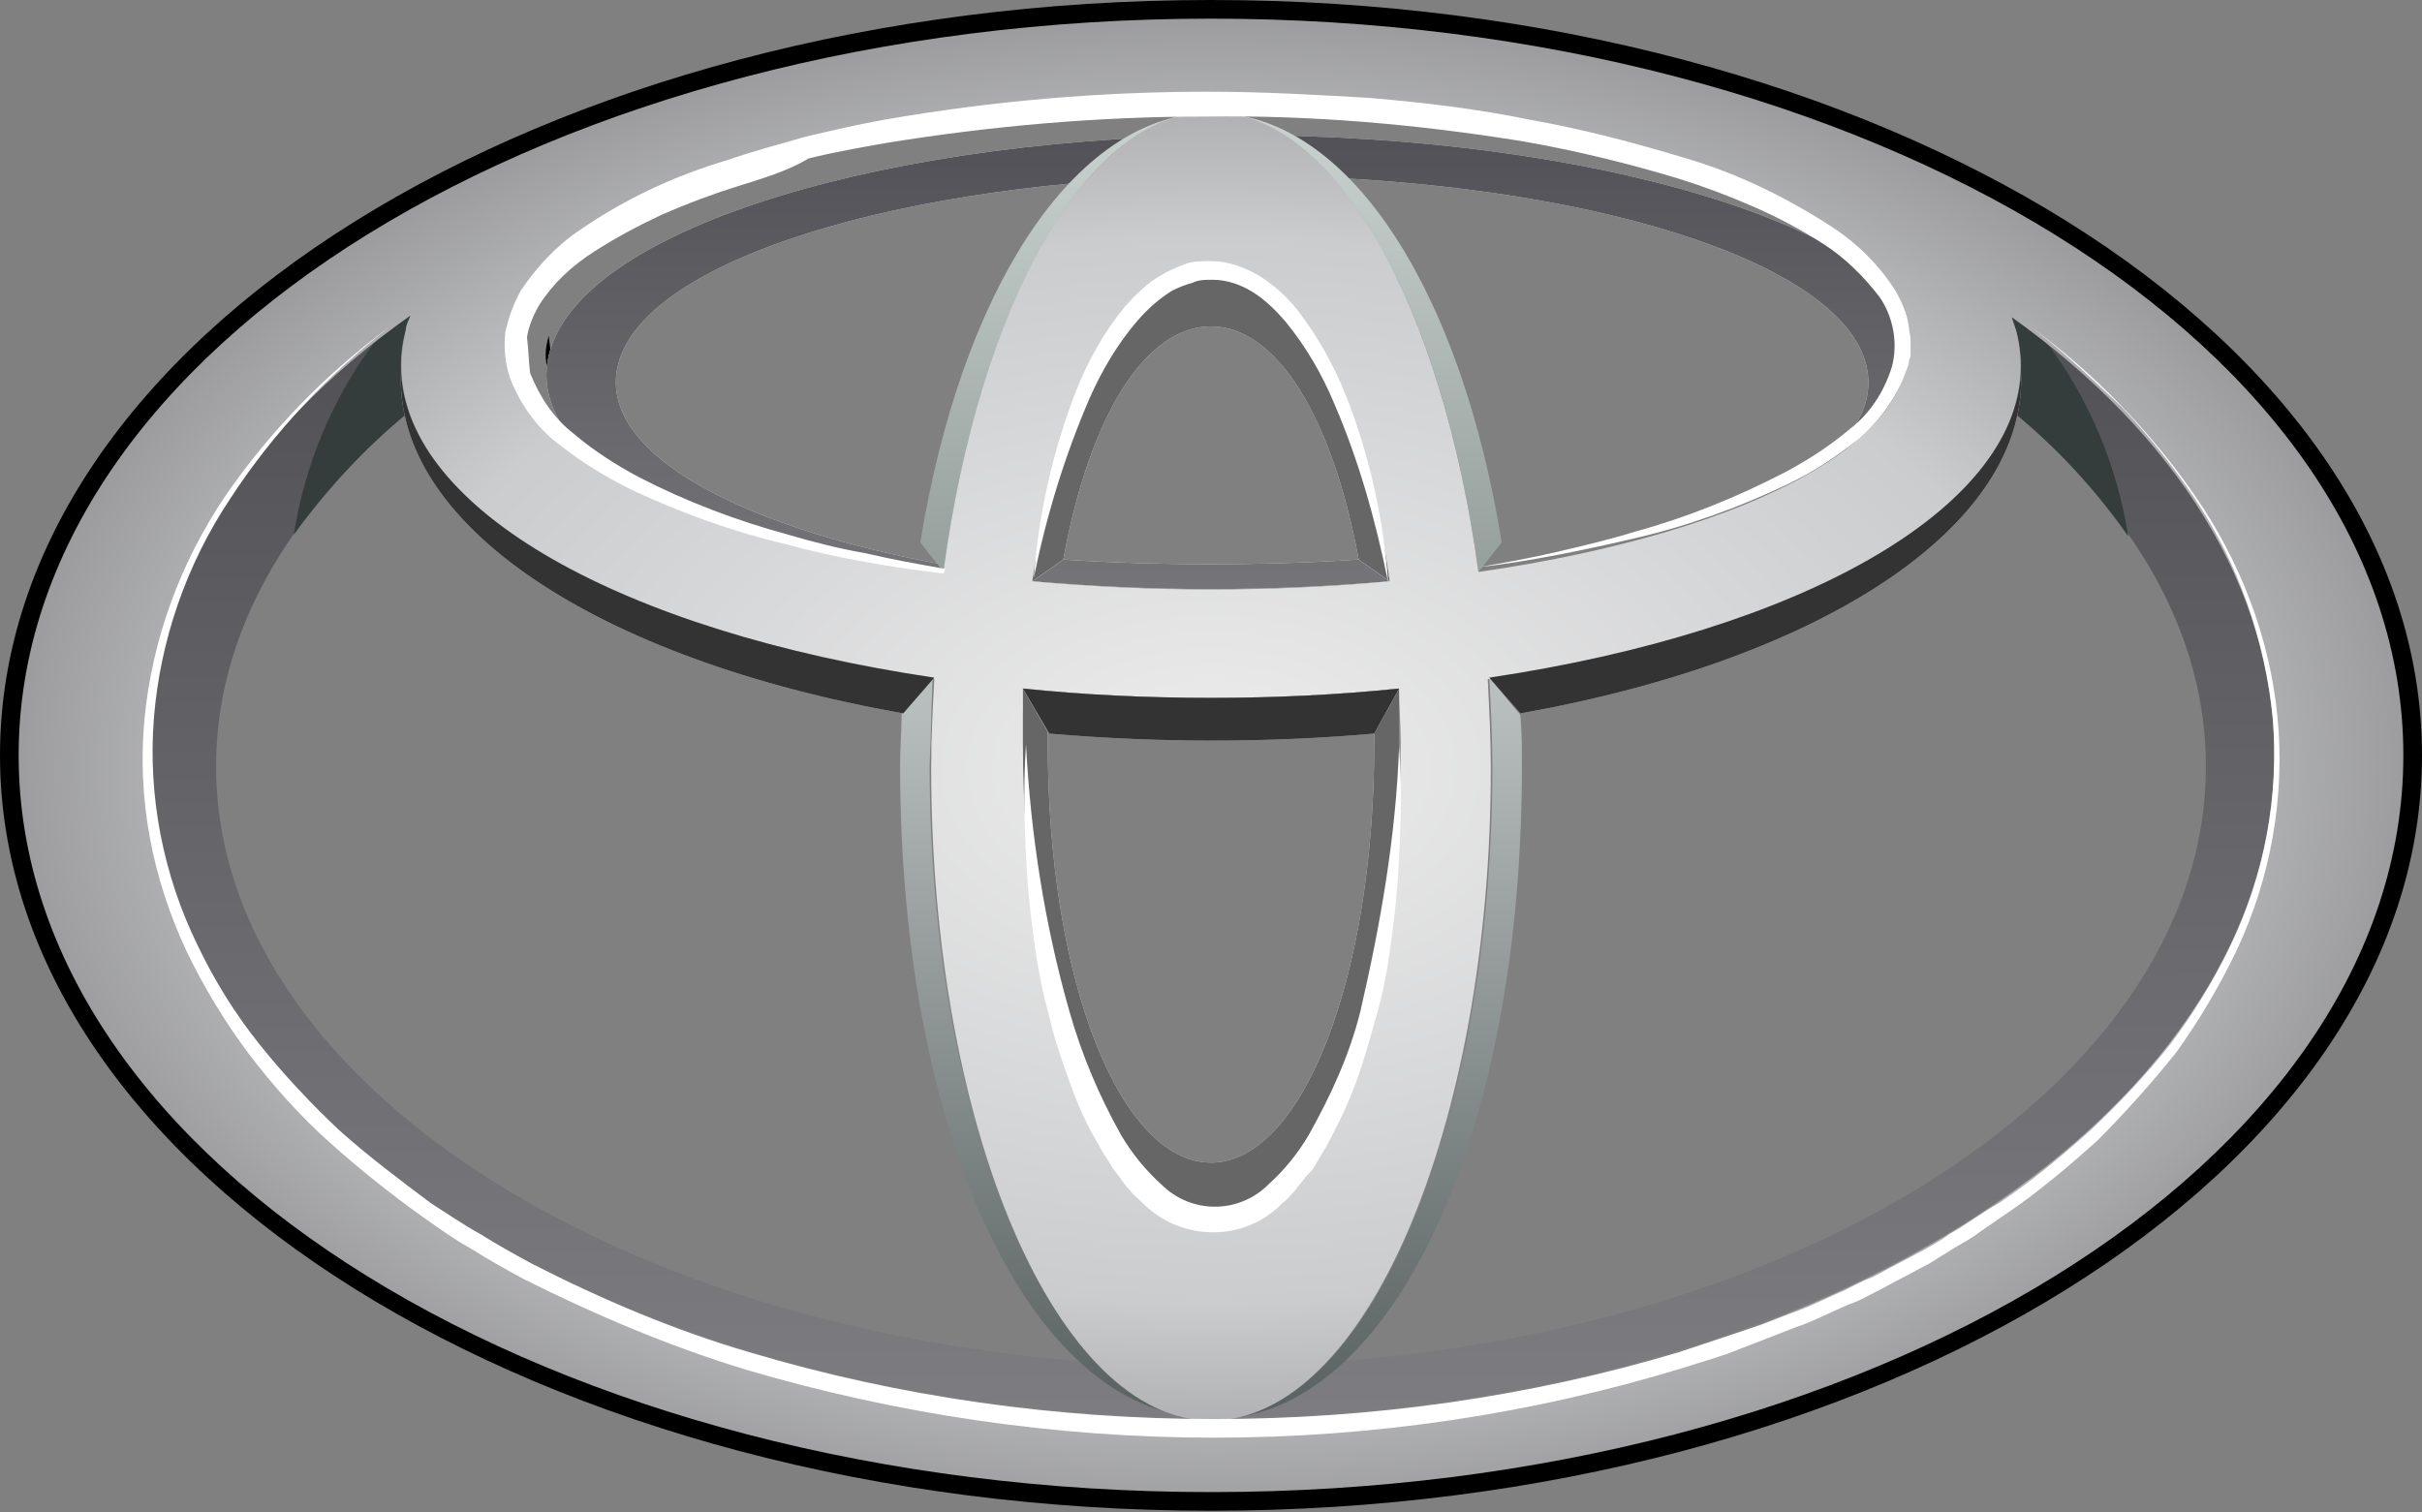 <?xml version="1.0" encoding="utf-8"?>
<!-- Generator: Adobe Illustrator 23.0.0, SVG Export Plug-In . SVG Version: 6.00 Build 0)  -->
<svg version="1.1" id="Capa_1" xmlns="http://www.w3.org/2000/svg" xmlns:xlink="http://www.w3.org/1999/xlink" x="0px" y="0px"
	 viewBox="0 0 155.8 97.3" style="enable-background:new 0 0 155.8 97.3;" xml:space="preserve">
<rect x="0" y="0" width="155.8" height="97.3" fill="#808080" stroke="none"/>
<style type="text/css">
	.st0{fill:url(#svg_2_1_);}
	.st1{fill:#EBEEEC;}
	.st2{fill:url(#svg_5_1_);}
	.st3{fill:#666666;}
	.st4{fill:url(#svg_10_1_);}
	.st5{fill:url(#svg_11_1_);}
	.st6{fill:#343D3B;}
	.st7{fill:url(#svg_13_1_);}
	.st8{fill:#C3CECB;}
	.st9{fill:#333333;}
	.st10{fill:#FFFFFF;}
</style>
<g>
	<title>Layer 1</title>
	<path id="svg_1" d="M77.9,0C34.9,0,0,21.8,0,48.6c0,26.8,35,48.6,77.9,48.6s77.9-21.8,77.9-48.6C155.8,21.8,120.9,0,77.9,0z
		 M77.9,2.4c41.6,0,75.5,20.7,75.5,46.2c0,25.5-33.9,46.2-75.5,46.2S2.4,74.1,2.4,48.6C2.4,23.1,36.3,2.4,77.9,2.4z M36.8,21.1
		c-0.2,0.6-0.4,1.3-0.4,2c0,1.1,0.3,2.2,0.9,3.2L36.8,21.1z M81.5,8.6l2.9,2.4c32.3,3.8,19.1-1,0.8-2.1L81.5,8.6z M35.7,24.8
		c-0.4-0.6-0.6-1.3-0.6-2c0-0.4,0.1-0.8,0.2-1.2C35.3,21.7,35.7,24.8,35.7,24.8z M130.8,19.1c0.1,0.4,0.2,0.8,0.2,1.2
		c0,0.7-0.2,1.4-0.6,2C130.4,22.2,130.8,19.1,130.8,19.1z"/>
	
		<linearGradient id="svg_2_1_" gradientUnits="userSpaceOnUse" x1="-223.377" y1="461.487" x2="-223.379" y2="462.491" gradientTransform="matrix(136.984 0 0 -71.026 30677.15 32868.539)">
		<stop  offset="0" style="stop-color:#7D7C80"/>
		<stop  offset="1" style="stop-color:#515054"/>
	</linearGradient>
	<path id="svg_2" class="st0" d="M129.4,20.3c0.1,0.3,0.2,0.6,0.3,0.9c0.4,1.7,0.4,3.6-0.2,5.3c7.8,6.4,12.4,14.3,12.4,22.8
		c0,21.3-28.6,38.6-64,38.6c-35.3,0-64-17.3-64-38.6c0-8.5,4.6-16.4,12.4-22.8c-0.6-1.7-0.7-3.5-0.2-5.3c0.1-0.3,0.2-0.7,0.4-1
		c-10.6,7.5-17,17.4-17,28.2c0,23.6,30.7,42.8,68.5,42.8c37.8,0,68.5-19.2,68.5-42.8C146.4,37.7,140,27.9,129.4,20.3"/>
	<path id="svg_4" class="st1" d="M87.4,36c-3,0.2-6.2,0.3-9.5,0.3c-3.3,0-6.5-0.1-9.5-0.3h0l-2,1.4c3.6,0.3,7.5,0.5,11.5,0.5
		s7.9-0.2,11.5-0.5L87.4,36z M124.4,22.4C122,14.5,102.2,8.7,79.9,8.7c-22.3,0-42.1,5.8-44.5,13.8c-2.1,6.9,9.3,13.2,27.3,15.8
		l-1.6-1.9C46.6,33.8,37.9,28.6,39.9,23c2.4-6.8,20-11.7,40-11.7s37.6,4.9,40,11.7c2,5.6-6.6,10.9-21.2,13.3l-1.6,1.9
		C115.1,35.7,126.5,29.3,124.4,22.4"/>
	
		<linearGradient id="svg_5_1_" gradientUnits="userSpaceOnUse" x1="-222.569" y1="456.591" x2="-222.569" y2="455.572" gradientTransform="matrix(89.487 0 0 -29.518 19996.99 13485.48)">
		<stop  offset="0" style="stop-color:#515056"/>
		<stop  offset="1" style="stop-color:#757579"/>
	</linearGradient>
	<path id="svg_5" class="st2" d="M87.4,36c-3,0.2-6.2,0.3-9.5,0.3c-3.3,0-6.5-0.1-9.5-0.3h0l-2,1.4c3.6,0.3,7.5,0.5,11.5,0.5
		s7.9-0.2,11.5-0.5L87.4,36z M124.4,22.4C122,14.5,102.2,8.7,79.9,8.7c-22.3,0-42.1,5.8-44.5,13.8c-2.1,6.9,9.3,13.2,27.3,15.8
		l-1.6-1.9C46.6,33.8,37.9,28.6,39.9,23c2.4-6.8,20-11.7,40-11.7s37.6,4.9,40,11.7c2,5.6-6.6,10.9-21.2,13.3l-1.6,1.9
		C115.1,35.7,126.5,29.3,124.4,22.4"/>
	<path id="svg_6" class="st1" d="M68.4,36c1.7-9.3,5.3-15,9.5-15c4.2,0,7.8,5.8,9.5,15h0l2,1.4c-1.6-12.2-6.2-20-11.5-20
		c-5.3,0-9.8,7.8-11.5,20L68.4,36L68.4,36"/>
	<path id="svg_7" class="st3" d="M68.4,36c1.7-9.3,5.3-15,9.5-15c4.2,0,7.8,5.8,9.5,15h0l2,1.4c-1.6-12.2-6.2-20-11.5-20
		c-5.3,0-9.8,7.8-11.5,20L68.4,36L68.4,36"/>
	<path id="svg_8" class="st1" d="M90,44.3l-1.6,2.9c0,0.2,0,0.4,0,0.6c0,15.3-4.7,27-10.5,27c-5.8,0-10.5-11.6-10.5-27
		c0-0.2,0-0.5,0-0.7l-1.6-2.8c0,1.2-0.1,2.3-0.1,3.5c0,17.4,5.4,30.6,12.1,30.6S90,65.2,90,47.8C90,46.6,90,45.5,90,44.3"/>
	<path id="svg_9" class="st3" d="M90,44.3l-1.6,2.9c0,0.2,0,0.4,0,0.6c0,15.3-4.7,27-10.5,27c-5.8,0-10.5-11.6-10.5-27
		c0-0.2,0-0.5,0-0.7l-1.6-2.8c0,1.2-0.1,2.3-0.1,3.5c0,17.4,5.4,30.6,12.1,30.6S90,65.2,90,47.8C90,46.6,90,45.5,90,44.3"/>
	
		<linearGradient id="svg_10_1_" gradientUnits="userSpaceOnUse" x1="-219.331" y1="456.555" x2="-219.331" y2="455.555" gradientTransform="matrix(37.505 0 0 -29.495 8303.923 13473.352)">
		<stop  offset="0" style="stop-color:#CAD3D0"/>
		<stop  offset="1" style="stop-color:#95A09C"/>
	</linearGradient>
	<path id="svg_10" class="st4" d="M77.1,7.3c-8.3,0.7-15.3,11.6-17.9,27.6l1.5,1.9h0C62.9,20.3,69.4,8,77.1,7.3
		C77.1,7.3,77.1,7.3,77.1,7.3C77.1,7.3,77.1,7.3,77.1,7.3z M78.7,7.3c7.7,0.8,14.2,13,16.4,29.5h0l1.5-1.9C94,18.8,87,7.9,78.7,7.3z
		"/>
	
		<linearGradient id="svg_11_1_" gradientUnits="userSpaceOnUse" x1="-219.653" y1="460.401" x2="-219.653" y2="459.42" gradientTransform="matrix(39.803 0 0 -47.675 8820.762 21994.152)">
		<stop  offset="0" style="stop-color:#B9BEBE"/>
		<stop  offset="1" style="stop-color:#586160"/>
	</linearGradient>
	<path id="svg_11" class="st5" d="M60,43.6l-2,2.3c0,1.1-0.1,2.2-0.1,3.3c0,24.2,8.5,41.5,19.4,42c-9.7-0.6-17.5-19.2-17.5-42
		C59.9,47.3,59.9,45.5,60,43.6C60.1,43.6,60,43.6,60,43.6z M95.8,43.6c0.1,1.9,0.2,3.7,0.2,5.7c0,22.8-7.8,41.4-17.5,42
		c10.9-0.5,19.4-17.8,19.4-42c0-1.1,0-2.2-0.1-3.3L95.8,43.6C95.8,43.6,95.8,43.6,95.8,43.6z"/>
	<path id="svg_12" class="st6" d="M129.5,26.5c2.8,2.3,5.3,5,7.4,8c-0.7-4.5-2.5-8.8-5.2-12.4c-0.7-0.6-1.5-1.2-2.3-1.7
		c0.1,0.3,0.2,0.6,0.3,0.9C130.2,23,130.1,24.8,129.5,26.5 M26.3,26.5c-0.6-1.7-0.7-3.5-0.2-5.3c0.1-0.3,0.2-0.7,0.4-1
		c-0.8,0.6-1.6,1.2-2.4,1.8c-2.7,3.6-4.5,7.9-5.2,12.4C21,31.5,23.5,28.8,26.3,26.5"/>
	
		<radialGradient id="svg_13_1_" cx="702.893" cy="1828.835" r="148.425" gradientTransform="matrix(0.739 0 0 0.464 -441.511 -799.055)" gradientUnits="userSpaceOnUse">
		<stop  offset="0" style="stop-color:#EDEDED"/>
		<stop  offset="0.498" style="stop-color:#CBCCCE"/>
		<stop  offset="1" style="stop-color:#57565A"/>
	</radialGradient>
	<path id="svg_13" class="st7" d="M77.9,1.2C35.5,1.2,1.2,22.4,1.2,48.6c0,26.2,34.3,47.4,76.7,47.4c42.4,0,76.7-21.2,76.7-47.4
		C154.6,22.4,120.3,1.2,77.9,1.2z M77.9,7.2c22.3,0,42.1,5.8,44.5,13.8c2.1,6.9-9.3,13.2-27.3,15.8C92.8,19.8,86,7.2,77.9,7.2z
		 M77.9,7.2c-8.1,0-14.9,12.5-17.2,29.5c-18-2.5-29.4-8.9-27.3-15.8C35.8,13.1,55.6,7.2,77.9,7.2z M77.9,17.4c5.3,0,9.8,7.8,11.5,20
		c-7.6,0.7-15.3,0.7-23,0C68.1,25.2,72.6,17.4,77.9,17.4z M26.4,20.3c-0.1,0.3-0.3,0.6-0.3,1c-2.5,9.9,11.8,19.1,34,22.4
		c-0.1,1.9-0.2,3.7-0.2,5.7c0,23.2,8.1,42,18,42s18-18.8,18-42c0-1.9-0.1-3.8-0.2-5.7c22.2-3.3,36.5-12.4,34-22.4
		c-0.1-0.3-0.2-0.6-0.3-0.9c10.5,7.5,16.9,17.4,16.9,28.2c0,23.6-30.7,42.8-68.5,42.8c-37.8,0-68.5-19.2-68.5-42.8
		C9.4,37.7,15.8,27.8,26.4,20.3L26.4,20.3z M65.8,44.3c3.8,0.4,7.9,0.6,12.1,0.6s8.2-0.2,12.1-0.6c0,1.1,0.1,2.3,0.1,3.5
		c0,17.4-5.4,30.6-12.1,30.6S65.8,65.2,65.8,47.8C65.8,46.6,65.8,45.5,65.8,44.3z"/>
	<path id="svg_14" class="st8" d="M65.8,44.3L65.8,44.3l1.7,2.9c7,0.6,14,0.6,20.9,0l1.6-2.9l0,0c-3.9,0.4-7.9,0.6-12.1,0.6
		C73.7,44.9,69.7,44.7,65.8,44.3z M130,23.9c-0.4,8.9-14.1,16.7-34.2,19.7l0,0l2,2.3C117.5,42.4,130.5,33.7,130,23.9L130,23.9
		L130,23.9z M25.8,23.9c-0.5,9.8,12.5,18.5,32.3,22l2-2.3l0,0C39.9,40.6,26.2,32.8,25.8,23.9"/>
	<path id="svg_15" class="st9" d="M65.8,44.3L65.8,44.3l1.7,2.9c7,0.6,14,0.6,20.9,0l1.6-2.9l0,0c-3.9,0.4-7.9,0.6-12.1,0.6
		C73.7,44.9,69.7,44.7,65.8,44.3z M130,23.9c-0.4,8.9-14.1,16.7-34.2,19.7l0,0l2,2.3C117.5,42.4,130.5,33.7,130,23.9L130,23.9
		L130,23.9z M25.8,23.9c-0.5,9.8,12.5,18.5,32.3,22l2-2.3l0,0C39.9,40.6,26.2,32.8,25.8,23.9"/>
	<path id="svg_16" class="st10" d="M90,48c0.2,2.9,0.1,5.9-0.1,8.8c-0.1,1.5-0.3,2.9-0.5,4.4c-0.2,1.5-0.5,2.9-0.9,4.3
		c-0.4,1.4-0.8,2.9-1.3,4.2c-0.5,1.4-1.2,2.8-1.9,4.1c-0.2,0.3-0.4,0.7-0.6,1l-0.3,0.5L84,75.7c-0.2,0.3-0.5,0.6-0.7,0.9
		c-0.3,0.3-0.5,0.6-0.8,0.8c-2.4,2.5-6.4,2.5-8.9,0.1c0,0,0,0-0.1-0.1c-0.3-0.3-0.6-0.5-0.8-0.8c-0.3-0.3-0.5-0.6-0.7-0.9l-0.4-0.5
		l-0.3-0.5c-0.2-0.3-0.4-0.6-0.6-1c-0.8-1.3-1.4-2.7-1.9-4.1c-0.5-1.4-1-2.8-1.3-4.2c-0.4-1.4-0.7-2.9-0.9-4.3
		c-0.2-1.5-0.4-2.9-0.5-4.4c-0.2-2.9-0.3-5.9-0.1-8.8c0.3,5.8,1.2,11.6,2.8,17.2c0.8,2.8,1.9,5.4,3.3,7.9c0.7,1.2,1.6,2.3,2.6,3.2
		c1.9,1.9,4.9,1.9,6.8,0.1c0,0,0.1-0.1,0.1-0.1c1-0.9,1.9-2,2.6-3.2c1.4-2.5,2.6-5.1,3.3-7.9C88.8,59.5,89.8,53.8,90,48
		C90,48,90,48,90,48z M66.5,37.2c0.3-4.1,1.2-8.1,2.7-12c0.8-2,1.8-3.8,3.1-5.4c0.7-0.8,1.5-1.6,2.4-2.1c0.5-0.3,1-0.5,1.5-0.7
		c0.5-0.2,1.1-0.2,1.7-0.2c1.1,0,2.2,0.4,3.2,1c0.9,0.6,1.7,1.3,2.4,2.2c1.3,1.7,2.3,3.5,3.1,5.5c1.5,3.8,2.4,7.9,2.7,12
		c-0.8-4-1.9-7.9-3.5-11.6C85,24,84,22.3,82.7,20.7c-0.6-0.7-1.3-1.4-2.1-1.9C79.8,18.3,78.9,18,78,18c-0.5,0-0.9,0-1.3,0.2
		c-0.4,0.1-0.9,0.3-1.3,0.5c-0.8,0.5-1.5,1.1-2.2,1.9c-1.3,1.5-2.3,3.2-3.1,5C68.5,29.3,67.3,33.2,66.5,37.2z"/>
	<path id="svg_17" class="st10" d="M60.7,36.9c-3.4-0.4-6.9-1-10.2-1.9c-3.4-0.8-6.7-2-9.9-3.5c-1.6-0.8-3.1-1.7-4.5-2.8
		c-1.5-1.1-2.6-2.6-3.3-4.4c-0.3-0.9-0.4-1.9-0.3-2.9c0.2-0.9,0.5-1.8,1-2.7c1-1.5,2.3-2.9,3.8-3.9c2.9-2,6.1-3.5,9.5-4.5
		c1.7-0.6,3.3-1,5-1.5c1.7-0.4,3.4-0.8,5.1-1.1c6.9-1.2,13.8-1.8,20.8-1.8c3.5,0,7,0.2,10.4,0.4c3.5,0.3,6.9,0.7,10.3,1.4
		c3.4,0.6,6.8,1.5,10.1,2.5c3.4,1,6.6,2.6,9.5,4.5c1.5,1,2.8,2.3,3.8,3.8c0.5,0.8,0.9,1.7,1,2.6c0,0.2,0.1,0.5,0.1,0.7
		c0,0.2,0,0.5,0,0.7l0,0.4l-0.1,0.3c0,0.2-0.1,0.5-0.2,0.7c-0.6,1.7-1.7,3.2-3.1,4.4c-1.4,1.1-2.9,2.1-4.4,2.8
		c-3.1,1.5-6.4,2.7-9.8,3.5c-3.4,0.8-6.8,1.5-10.2,1.9c1.7-0.3,3.4-0.6,5.1-1c1.7-0.4,3.4-0.8,5-1.3c3.3-0.9,6.5-2.2,9.6-3.8
		c1.5-0.8,2.9-1.7,4.2-2.8c1.3-1,2.2-2.4,2.7-4c0.4-1.5,0.1-3.2-0.8-4.5c-1-1.3-2.2-2.5-3.6-3.4c-1.4-0.9-2.9-1.7-4.5-2.4
		c-1.6-0.7-3.2-1.3-4.8-1.8c-3.3-1-6.6-1.8-10-2.4c-6.8-1.1-13.6-1.7-20.5-1.6c-6.9,0-13.7,0.6-20.5,1.7c-1.7,0.3-3.4,0.6-5,1
		C50.7,11,49,11.5,47.4,12c-1.6,0.5-3.2,1.1-4.8,1.8c-1.5,0.7-3,1.5-4.4,2.4c-1.4,0.9-2.6,2-3.5,3.4c-0.4,0.7-0.7,1.4-0.8,2.1
		c0.1,0.8,0.1,1.5,0.2,2.3c0.6,1.5,1.5,2.9,2.8,3.9c1.3,1.1,2.7,2,4.2,2.8c3.1,1.6,6.3,2.8,9.6,3.7c1.7,0.5,3.3,0.9,5,1.2
		c1.7,0.4,3.4,0.7,5.1,1L60.7,36.9L60.7,36.9z"/>
	<path id="svg_18" class="st10" d="M130.6,21c4.1,3,7.7,6.7,10.6,10.9c2.9,4.2,4.8,9.1,5.3,14.2c0.5,5.1-0.4,10.3-2.6,15
		c-1.1,2.3-2.4,4.5-3.9,6.6c-1.6,2-3.3,3.9-5.1,5.7c-1.9,1.7-3.9,3.4-6,4.8l-1.6,1.1c-0.5,0.4-1.1,0.7-1.6,1c-0.5,0.3-1.1,0.7-1.6,1
		l-1.7,0.9c-0.6,0.3-1.1,0.6-1.7,0.9c-0.6,0.3-1.1,0.6-1.7,0.8c-1.2,0.5-2.3,1.1-3.5,1.5l-1.8,0.7l-1.8,0.7
		c-1.2,0.5-2.4,0.8-3.6,1.2c-9.8,3-20,4.5-30.2,4.5c-10.2,0-20.4-1.5-30.2-4.4c-4.9-1.5-9.6-3.5-14.2-5.8c-1.1-0.6-2.2-1.2-3.3-1.9
		c-1.1-0.6-2.2-1.4-3.2-2.1c-2.1-1.5-4.1-3.1-6-4.8c-1.9-1.7-3.6-3.6-5.2-5.7c-1.5-2-2.9-4.3-4-6.6c-2.2-4.7-3.2-9.8-2.7-15
		c0.5-5.1,2.3-10,5.2-14.3c2.9-4.2,6.5-7.9,10.6-10.9c-4,3.1-7.5,6.8-10.3,11.1c-2.8,4.2-4.5,9.1-4.9,14.1c-0.4,5,0.6,10.1,2.8,14.6
		c1.1,2.3,2.4,4.4,4,6.4c1.6,2,3.3,3.8,5.1,5.5c1.9,1.7,3.9,3.2,5.9,4.7c1.1,0.7,2.1,1.4,3.2,2c1.1,0.7,2.2,1.3,3.3,1.9
		c4.5,2.3,9.2,4.3,14,5.7c9.7,2.9,19.8,4.3,29.9,4.3c10.1,0,20.2-1.4,29.9-4.3c1.2-0.4,2.4-0.8,3.6-1.2l1.8-0.6l1.8-0.7
		c1.2-0.4,2.3-1,3.5-1.5c0.6-0.3,1.1-0.6,1.7-0.8c0.6-0.3,1.1-0.6,1.7-0.9l1.7-0.9c0.5-0.3,1.1-0.6,1.6-1c1.1-0.6,2.1-1.4,3.2-2
		c2.1-1.4,4-3,5.9-4.7c1.8-1.7,3.6-3.6,5.1-5.5c1.5-2,2.8-4.1,3.9-6.4c2.2-4.6,3.1-9.6,2.7-14.6c-0.5-5-2.2-9.9-5-14.1
		c-1.4-2.1-3-4.1-4.7-5.9C134.5,24.3,132.6,22.5,130.6,21L130.6,21z"/>
</g>
</svg>
